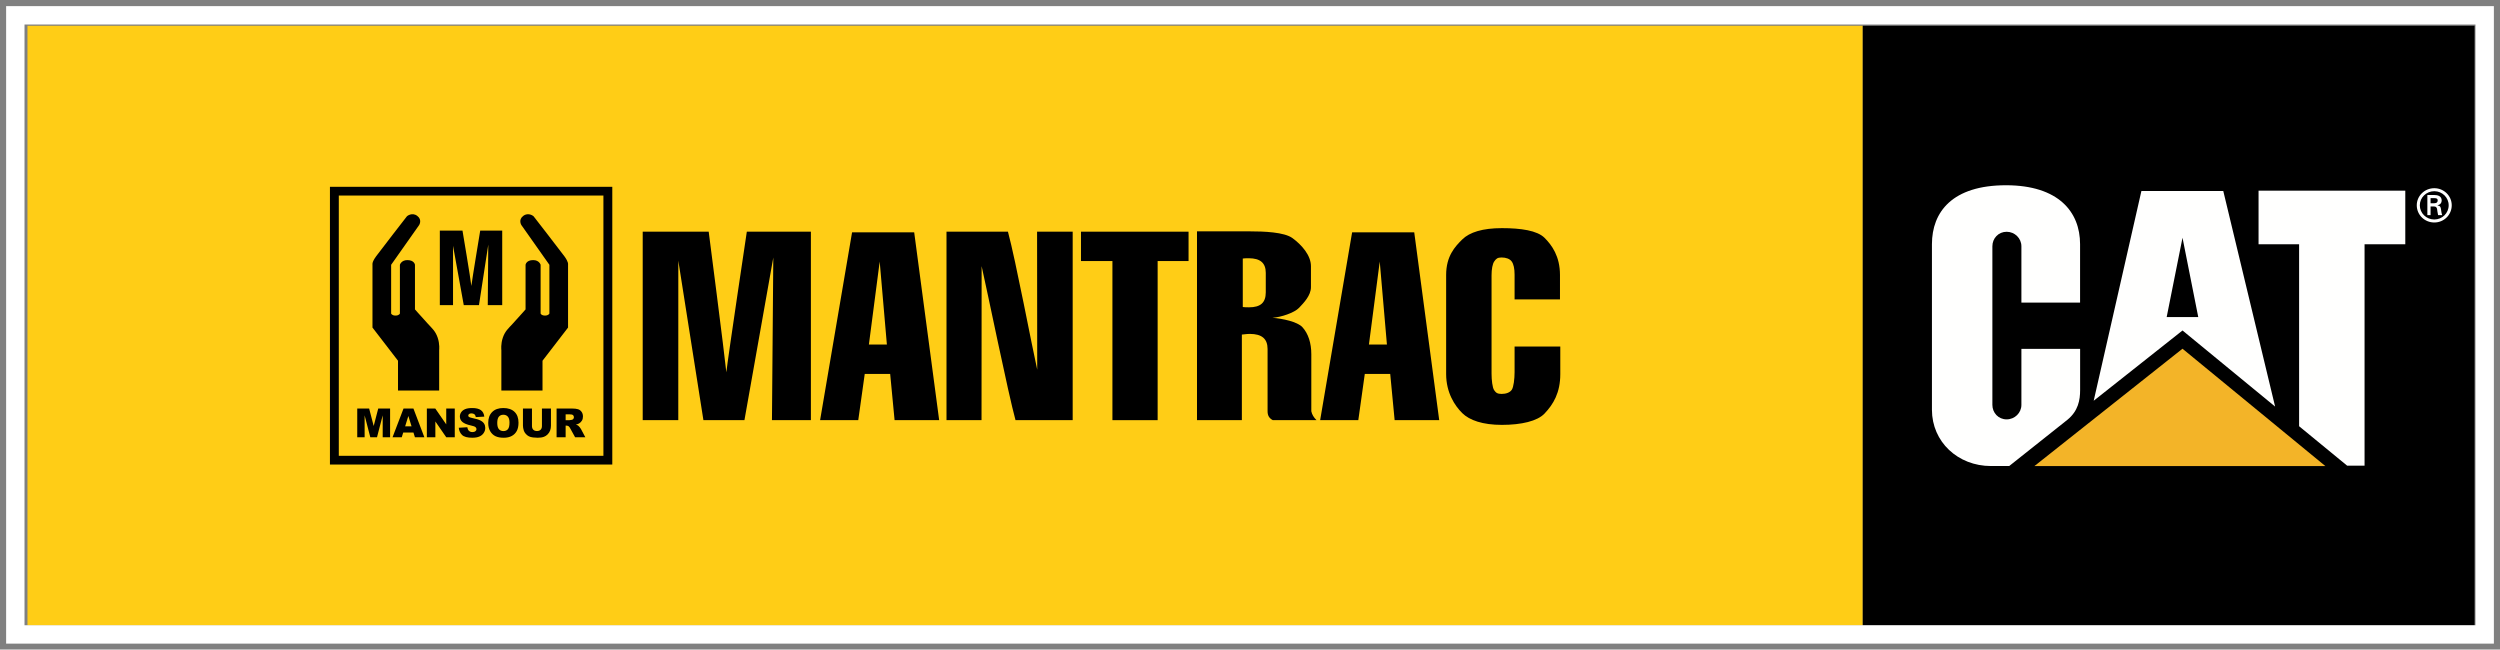 <?xml version="1.0" encoding="UTF-8"?>
<svg width="204px" height="53px" viewBox="0 0 204 53" version="1.1" xmlns="http://www.w3.org/2000/svg" xmlns:xlink="http://www.w3.org/1999/xlink">
    <rect x="0" y="0" width="204" height="53" fill="#808080" stroke="none"/>
    <!-- Generator: Sketch 63.1 (92452) - https://sketch.com -->
    <title>Logo/Mantrac</title>
    <desc>Created with Sketch.</desc>
    <g id="Technical-Document-Repository" stroke="none" stroke-width="1" fill="none" fill-rule="evenodd">
        <g id="0.0-Homepage" transform="translate(-133, -24)">
            <g id="Logo/Mantrac" transform="translate(135, 26)">
                <g id="Mantrac-Logo" transform="translate(0, 0)">
                    <g>
                        <polygon id="Fill-1" fill="#FFCD16" points="0.242 49.045 150.002 49.045 150.002 0.104 0.242 0.104"></polygon>
                        <path d="M24.923,35.906 L47.963,35.906 L47.963,13.244 L24.923,13.244 L24.923,35.906 Z M25.646,35.194 L47.239,35.194 L47.239,13.956 L25.646,13.956 L25.646,35.194 Z" id="Fill-2" fill="#000000"></path>
                        <polyline id="Fill-3" fill="#000000" points="27.151 31.335 28.122 31.335 28.493 32.762 28.864 31.335 29.832 31.335 29.832 33.68 29.228 33.68 29.228 31.892 28.764 33.68 28.217 33.68 27.753 31.892 27.753 33.68 27.151 33.68 27.151 31.335"></polyline>
                        <path d="M31.582,32.786 L31.321,31.943 L31.061,32.786 L31.582,32.786 Z M31.738,33.294 L30.903,33.294 L30.783,33.681 L30.031,33.681 L30.928,31.335 L31.735,31.335 L32.628,33.681 L31.858,33.681 L31.738,33.294 L31.738,33.294 Z" id="Fill-4" fill="#000000"></path>
                        <polyline id="Fill-5" fill="#000000" points="32.831 31.335 33.519 31.335 34.413 32.629 34.413 31.335 35.109 31.335 35.109 33.68 34.413 33.68 33.525 32.392 33.525 33.68 32.831 33.68 32.831 31.335"></polyline>
                        <path d="M35.436,32.905 L36.135,32.862 C36.15,32.973 36.181,33.058 36.227,33.116 C36.303,33.21 36.411,33.258 36.553,33.258 C36.658,33.258 36.739,33.233 36.795,33.186 C36.853,33.137 36.881,33.08 36.881,33.017 C36.881,32.956 36.854,32.902 36.801,32.853 C36.747,32.807 36.621,32.76 36.424,32.718 C36.101,32.647 35.871,32.551 35.734,32.434 C35.595,32.315 35.525,32.164 35.525,31.982 C35.525,31.86 35.561,31.747 35.633,31.64 C35.703,31.533 35.81,31.449 35.953,31.387 C36.094,31.327 36.29,31.296 36.539,31.296 C36.843,31.296 37.075,31.351 37.234,31.463 C37.395,31.576 37.49,31.752 37.521,31.996 L36.828,32.036 C36.809,31.93 36.77,31.853 36.711,31.804 C36.652,31.756 36.57,31.732 36.466,31.732 C36.381,31.732 36.316,31.75 36.273,31.786 C36.23,31.821 36.209,31.864 36.209,31.914 C36.209,31.953 36.226,31.985 36.261,32.015 C36.296,32.047 36.377,32.075 36.507,32.103 C36.828,32.171 37.058,32.239 37.198,32.309 C37.337,32.38 37.438,32.466 37.503,32.569 C37.566,32.672 37.597,32.789 37.597,32.917 C37.597,33.067 37.555,33.206 37.469,33.333 C37.386,33.46 37.267,33.556 37.116,33.621 C36.965,33.687 36.773,33.719 36.542,33.719 C36.138,33.719 35.856,33.643 35.701,33.49 C35.545,33.336 35.456,33.14 35.436,32.905" id="Fill-6" fill="#000000"></path>
                        <path d="M38.576,32.511 C38.576,32.748 38.62,32.917 38.71,33.021 C38.799,33.124 38.921,33.176 39.075,33.176 C39.234,33.176 39.357,33.126 39.443,33.024 C39.532,32.923 39.575,32.742 39.575,32.479 C39.575,32.258 39.529,32.097 39.438,31.995 C39.347,31.893 39.224,31.843 39.069,31.843 C38.92,31.843 38.801,31.894 38.711,31.997 C38.62,32.101 38.576,32.272 38.576,32.511 M37.839,32.509 C37.839,32.127 37.948,31.829 38.165,31.616 C38.381,31.402 38.683,31.295 39.071,31.295 C39.468,31.295 39.773,31.401 39.988,31.61 C40.204,31.82 40.31,32.113 40.31,32.49 C40.31,32.765 40.264,32.989 40.169,33.165 C40.076,33.34 39.941,33.476 39.763,33.573 C39.585,33.671 39.364,33.72 39.1,33.72 C38.831,33.72 38.608,33.678 38.432,33.594 C38.256,33.51 38.113,33.376 38.004,33.193 C37.894,33.011 37.839,32.783 37.839,32.509" id="Fill-7" fill="#000000"></path>
                        <path d="M42.222,31.335 L42.958,31.335 L42.958,32.732 C42.958,32.871 42.936,33.001 42.893,33.124 C42.847,33.247 42.779,33.355 42.686,33.447 C42.591,33.54 42.493,33.604 42.39,33.641 C42.247,33.694 42.076,33.72 41.875,33.72 C41.759,33.72 41.633,33.712 41.496,33.696 C41.358,33.68 41.243,33.648 41.151,33.6 C41.059,33.554 40.975,33.485 40.899,33.398 C40.823,33.311 40.77,33.221 40.741,33.129 C40.696,32.979 40.673,32.848 40.673,32.732 L40.673,31.335 L41.409,31.335 L41.409,32.766 C41.409,32.892 41.445,32.993 41.517,33.065 C41.589,33.137 41.689,33.173 41.817,33.173 C41.943,33.173 42.042,33.137 42.114,33.066 C42.186,32.995 42.222,32.895 42.222,32.766 L42.222,31.335" id="Fill-8" fill="#000000"></path>
                        <path d="M44.156,32.288 L44.468,32.288 C44.501,32.288 44.567,32.278 44.664,32.256 C44.713,32.247 44.752,32.222 44.783,32.182 C44.814,32.142 44.83,32.098 44.83,32.046 C44.83,31.97 44.805,31.911 44.756,31.872 C44.707,31.83 44.615,31.81 44.481,31.81 L44.156,31.81 L44.156,32.288 Z M43.417,33.68 L43.417,31.335 L44.646,31.335 C44.873,31.335 45.046,31.355 45.167,31.393 C45.287,31.431 45.385,31.503 45.458,31.608 C45.532,31.711 45.569,31.838 45.569,31.988 C45.569,32.118 45.541,32.23 45.484,32.324 C45.428,32.419 45.35,32.495 45.25,32.555 C45.187,32.592 45.101,32.623 44.991,32.648 C45.08,32.676 45.144,32.706 45.183,32.734 C45.211,32.753 45.249,32.795 45.301,32.858 C45.353,32.92 45.387,32.969 45.404,33.003 L45.762,33.68 L44.929,33.68 L44.535,32.965 C44.486,32.873 44.442,32.813 44.402,32.784 C44.35,32.748 44.289,32.73 44.222,32.73 L44.156,32.73 L44.156,33.68 L43.417,33.68 L43.417,33.68 Z" id="Fill-9" fill="#000000"></path>
                        <path d="M37.084,22.899 L35.843,22.899 L34.967,18.057 L34.967,22.899 L33.89,22.899 L33.89,16.816 L35.739,16.816 C35.739,16.816 36.404,20.751 36.462,21.335 C36.509,20.908 37.186,16.816 37.186,16.816 L38.981,16.816 L38.981,22.899 L37.802,22.899 L37.843,17.96 L37.084,22.899" id="Fill-10" fill="#000000"></path>
                        <path d="M30.477,29.868 L33.836,29.868 L33.836,26.565 C33.836,26.565 33.897,26.076 33.71,25.54 C33.528,25.013 33.252,24.79 32.918,24.424 C32.11,23.537 31.861,23.247 31.861,23.247 L31.861,19.607 C31.861,19.607 31.814,19.224 31.239,19.224 C30.741,19.224 30.632,19.607 30.632,19.607 L30.632,23.584 C30.632,23.584 30.57,23.751 30.274,23.751 C29.979,23.751 29.917,23.584 29.917,23.584 L29.917,19.607 L32.202,16.365 C32.202,16.365 32.477,15.939 32.047,15.616 C31.617,15.292 31.208,15.646 31.208,15.646 C31.208,15.646 28.987,18.508 28.688,18.919 C28.339,19.4 28.394,19.576 28.394,19.576 L28.394,24.729 L30.477,27.436 L30.477,29.868" id="Fill-11" fill="#000000"></path>
                        <path d="M42.269,29.868 L38.911,29.868 L38.911,26.565 C38.911,26.565 38.849,26.076 39.036,25.54 C39.218,25.013 39.495,24.79 39.829,24.424 C40.637,23.537 40.886,23.247 40.886,23.247 L40.886,19.607 C40.886,19.607 40.932,19.224 41.508,19.224 C42.005,19.224 42.114,19.607 42.114,19.607 L42.114,23.584 C42.114,23.584 42.176,23.751 42.472,23.751 C42.766,23.751 42.83,23.584 42.83,23.584 L42.83,19.607 L40.544,16.365 C40.544,16.365 40.269,15.939 40.699,15.616 C41.129,15.292 41.538,15.646 41.538,15.646 C41.538,15.646 43.759,18.508 44.058,18.919 C44.408,19.4 44.353,19.576 44.353,19.576 L44.353,24.729 L42.269,27.436 L42.269,29.868" id="Fill-12" fill="#000000"></path>
                        <path d="M58.746,32.285 L55.399,32.285 L53.351,19.273 L53.348,32.285 L50.445,32.285 L50.445,16.905 L55.83,16.905 C55.83,16.905 57.11,26.812 57.269,28.38 C57.393,27.232 58.941,16.905 58.941,16.905 L64.169,16.905 L64.169,32.285 L60.992,32.285 L61.101,19.014 L58.746,32.285" id="Fill-13" fill="#000000"></path>
                        <path d="M68.901,26.116 L70.37,26.116 L69.783,19.344 L68.901,26.116 Z M64.92,32.285 L67.529,16.958 L72.598,16.958 L74.636,32.285 L70.998,32.285 L70.638,28.512 L68.563,28.512 L68.034,32.285 L64.92,32.285 L64.92,32.285 Z" id="Fill-14" fill="#000000"></path>
                        <path d="M80.866,32.285 C80.271,30.125 78.573,21.793 78.101,19.718 L78.093,32.285 L75.234,32.285 L75.234,16.905 L80.248,16.905 C80.888,19.272 82.223,26.329 82.637,28.169 L82.626,16.905 L85.531,16.905 L85.531,32.285 L80.866,32.285" id="Fill-15" fill="#000000"></path>
                        <polyline id="Fill-16" fill="#000000" points="88.774 32.285 88.774 19.301 86.208 19.301 86.208 16.905 94.986 16.905 94.986 19.301 92.463 19.301 92.463 32.285 88.774 32.285"></polyline>
                        <path d="M101.434,31.559 L101.434,26.476 C101.434,26.063 101.316,25.755 101.08,25.552 C100.843,25.349 100.476,25.246 99.98,25.246 C99.915,25.246 99.837,25.25 99.746,25.258 C99.654,25.265 99.517,25.279 99.336,25.301 L99.336,32.285 L95.675,32.285 L95.675,16.878 L99.967,16.878 C101.129,16.878 102.798,16.938 103.469,17.432 C104.221,17.983 104.973,18.837 104.973,19.721 L104.973,21.432 C104.973,22.109 104.391,22.71 104.005,23.116 C103.623,23.523 102.52,23.889 101.831,23.931 C102.652,23.996 103.87,24.254 104.275,24.695 C104.757,25.222 105.003,26.001 105.003,26.898 L105.003,31.559 C105.032,31.694 105.082,31.821 105.151,31.938 C105.22,32.055 105.312,32.171 105.429,32.285 L101.859,32.285 C101.713,32.207 101.607,32.11 101.538,31.997 C101.469,31.882 101.434,31.737 101.434,31.559 M99.411,23.052 C99.468,23.06 99.534,23.067 99.607,23.07 C99.679,23.074 99.785,23.077 99.923,23.077 C100.389,23.077 100.732,22.98 100.954,22.784 C101.175,22.59 101.287,22.281 101.287,21.86 L101.287,20.265 C101.287,19.859 101.173,19.559 100.942,19.364 C100.715,19.17 100.367,19.073 99.901,19.073 C99.771,19.073 99.671,19.074 99.601,19.078 C99.533,19.082 99.468,19.088 99.411,19.097 L99.411,23.052" id="Fill-17" fill="#000000"></path>
                        <path d="M125.32,28.522 C125.32,30.045 124.758,30.985 124.032,31.748 C123.451,32.361 122.153,32.67 120.554,32.67 C118.991,32.67 117.912,32.297 117.315,31.705 C116.719,31.114 116.005,30.052 116.005,28.522 L116.005,20.438 C116.005,18.899 116.725,18.124 117.322,17.537 C117.918,16.948 118.991,16.616 120.554,16.616 C122.108,16.616 123.432,16.81 124.032,17.405 C124.631,18 125.294,18.913 125.294,20.438 L125.294,22.431 L121.59,22.431 L121.59,20.41 C121.59,19.911 121.511,19.554 121.355,19.336 C121.198,19.12 120.888,19.01 120.532,19.01 C120.189,19.01 120.083,19.116 119.935,19.326 C119.785,19.536 119.711,19.976 119.711,20.46 L119.711,28.499 C119.711,28.997 119.78,29.637 119.923,29.839 C120.065,30.041 120.175,30.144 120.532,30.144 C120.896,30.144 121.207,30.031 121.36,29.807 C121.513,29.583 121.59,28.908 121.59,28.362 L121.59,26.275 L125.32,26.275 L125.32,28.522" id="Fill-18" fill="#000000"></path>
                        <path d="M109.704,26.116 L111.173,26.116 L110.587,19.344 L109.704,26.116 Z M105.724,32.285 L108.333,16.958 L113.402,16.958 L115.44,32.285 L111.802,32.285 L111.442,28.512 L109.367,28.512 L108.838,32.285 L105.724,32.285 L105.724,32.285 Z" id="Fill-19" fill="#000000"></path>
                        <polygon id="Fill-20" fill="#000000" points="150.001 49.045 199.922 49.045 199.922 0.104 150.001 0.104"></polygon>
                        <path d="M166.706,32.25 C167.587,31.528 167.738,30.636 167.738,29.835 L167.738,26.469 L162.946,26.469 L162.946,31.039 C162.946,31.691 162.404,32.221 161.741,32.221 C161.074,32.221 160.578,31.691 160.578,31.039 L160.578,18.096 C160.578,17.443 161.074,16.913 161.741,16.913 C162.404,16.913 162.946,17.443 162.946,18.096 L162.946,22.692 L167.734,22.692 L167.734,17.923 C167.733,15.289 165.977,13.123 161.698,13.116 C157.306,13.116 155.646,15.295 155.646,17.929 L155.646,31.439 C155.646,34.051 157.76,36.028 160.465,36.028 L161.951,36.028 L166.706,32.25" id="Fill-21" fill="#FFFFFE"></path>
                        <polyline id="Fill-22" fill="#FFFFFE" points="185.607 32.78 185.607 17.932 182.298 17.932 182.298 13.558 194.272 13.558 194.272 17.932 190.948 17.932 190.948 36 189.529 36 185.607 32.78"></polyline>
                        <polyline id="Fill-23" fill="#F3B428" points="187.751 36.032 176.091 26.455 164.007 36.032 187.751 36.032"></polyline>
                        <path d="M174.801,23.87 L176.093,17.4 L177.377,23.87 L174.801,23.87 Z M179.419,13.584 L172.739,13.584 L168.846,30.701 L176.093,24.967 L183.649,31.176 L179.419,13.584 L179.419,13.584 Z" id="Fill-24" fill="#FFFFFE"></path>
                        <path d="M196.612,14.589 C196.858,14.581 196.916,14.48 196.916,14.354 C196.916,14.232 196.858,14.169 196.649,14.169 L196.335,14.169 L196.335,14.589 L196.612,14.589 Z M196.335,14.845 L196.335,15.557 L196.073,15.557 L196.073,13.911 L196.617,13.911 C196.923,13.911 197.242,13.994 197.242,14.367 C197.242,14.555 197.124,14.705 196.9,14.75 L196.9,14.757 C197.132,14.8 197.16,14.902 197.186,15.08 C197.207,15.237 197.227,15.407 197.284,15.557 L196.949,15.557 C196.931,15.463 196.906,15.36 196.893,15.263 C196.874,15.122 196.874,14.991 196.798,14.914 C196.734,14.845 196.646,14.854 196.556,14.845 L196.335,14.845 Z M197.812,14.752 C197.812,14.121 197.287,13.602 196.639,13.602 C195.985,13.602 195.458,14.121 195.458,14.752 C195.458,15.392 195.985,15.91 196.639,15.91 C197.287,15.91 197.812,15.392 197.812,14.752 L197.812,14.752 Z M195.208,14.752 C195.208,13.983 195.845,13.357 196.639,13.357 C197.428,13.357 198.062,13.983 198.062,14.752 C198.062,15.531 197.428,16.156 196.639,16.156 C195.845,16.156 195.208,15.531 195.208,14.752 L195.208,14.752 Z" id="Fill-25" fill="#FFFFFE"></path>
                    </g>
                    <rect id="Rectangle" stroke="#FFFFFF" stroke-width="1.5" x="-0.75" y="-0.75" width="201.5" height="50.52"></rect>
                </g>
            </g>
        </g>
    </g>
</svg>